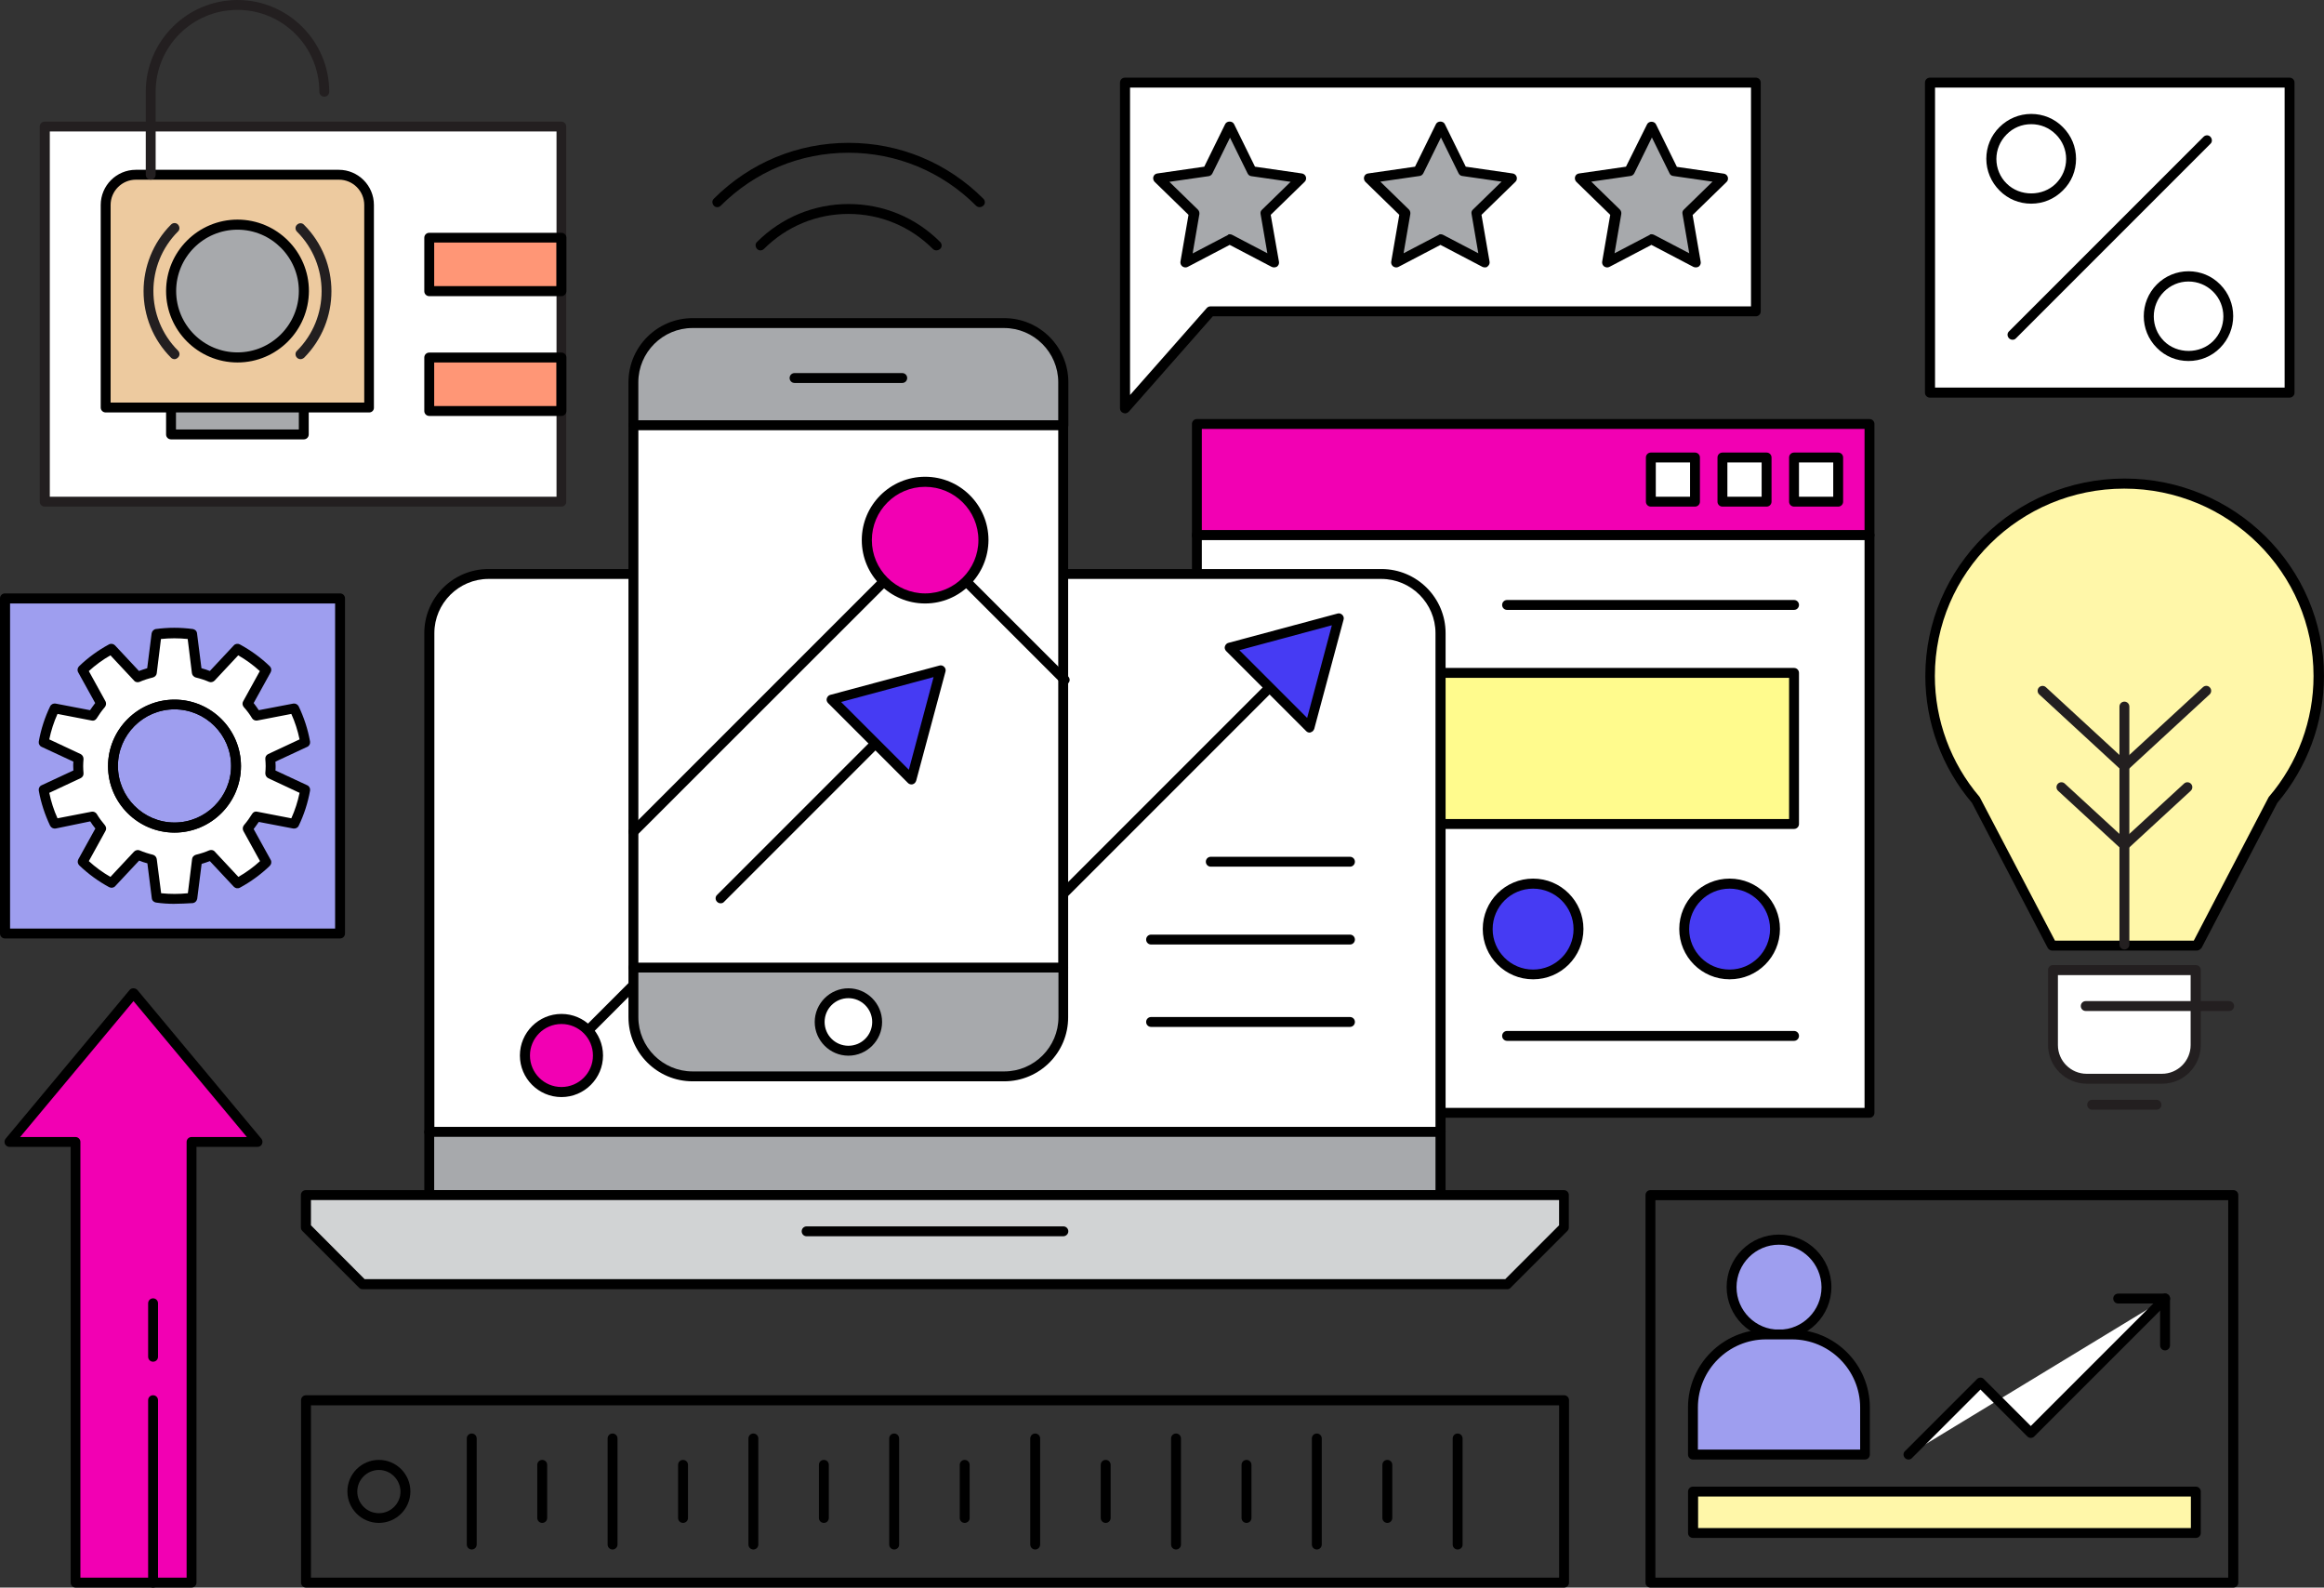 <?xml version="1.0" encoding="UTF-8"?>
<svg id="Layer_2" data-name="Layer 2" xmlns="http://www.w3.org/2000/svg" viewBox="0 0 775.48 529.66">
  <rect x="0" y="0" width="775.48" height="529.66" fill="#333333" stroke="none"/>
  <defs>
    <style>
      .cls-1 {
        fill: #ff9676;
      }

      .cls-1, .cls-2, .cls-3, .cls-4, .cls-5, .cls-6, .cls-7, .cls-8, .cls-9, .cls-10, .cls-11, .cls-12 {
        stroke-width: 0px;
      }

      .cls-3 {
        fill: #fffb8d;
      }

      .cls-4 {
        fill: #9e9eef;
      }

      .cls-5 {
        fill: #edca9f;
      }

      .cls-6 {
        fill: #fff;
      }

      .cls-7 {
        fill: #fff7a9;
      }

      .cls-8 {
        fill: #a7a9ac;
      }

      .cls-9 {
        fill: #231f20;
      }

      .cls-10 {
        fill: #d1d3d4;
      }

      .cls-11 {
        fill: #f200b3;
      }

      .cls-12 {
        fill: #463bf3;
      }
    </style>
  </defs>
  <g id="Layer_9" data-name="Layer 9">
    <g>
      <g>
        <g>
          <polygon class="cls-11" points="555.02 141.46 399.38 141.46 399.38 178.55 555.02 178.55 623.82 178.55 623.82 141.46 555.02 141.46"/>
          <path class="cls-2" d="m623.82,180.2h-224.44c-.92,0-1.65-.73-1.65-1.65v-37.09c0-.92.73-1.65,1.65-1.65h224.44c.92,0,1.65.73,1.65,1.65v37.09c0,.92-.73,1.65-1.65,1.65Zm-222.79-3.3h221.14v-33.79h-221.14v33.79Z"/>
        </g>
        <g>
          <polygon class="cls-6" points="555.02 178.55 399.38 178.55 399.38 371.27 623.82 371.27 623.82 178.55 555.02 178.55"/>
          <path class="cls-2" d="m623.82,372.92h-224.44c-.92,0-1.65-.73-1.65-1.65v-192.72c0-.92.73-1.65,1.65-1.65h224.44c.92,0,1.65.73,1.65,1.65v192.72c0,.92-.73,1.65-1.65,1.65Zm-222.79-3.3h221.14v-189.42h-221.14v189.42Z"/>
        </g>
      </g>
      <g>
        <rect class="cls-6" x="598.64" y="152.64" width="14.73" height="14.73"/>
        <path class="cls-2" d="m613.37,169.02h-14.73c-.92,0-1.65-.73-1.65-1.65v-14.73c0-.92.73-1.65,1.65-1.65h14.73c.92,0,1.65.73,1.65,1.65v14.73c0,.92-.73,1.65-1.65,1.65Zm-13.08-3.3h11.43v-11.43h-11.43v11.43Z"/>
      </g>
      <g>
        <rect class="cls-6" x="574.75" y="152.64" width="14.73" height="14.73"/>
        <path class="cls-2" d="m589.48,169.02h-14.73c-.92,0-1.65-.73-1.65-1.65v-14.73c0-.92.73-1.65,1.65-1.65h14.73c.92,0,1.65.73,1.65,1.65v14.73c0,.92-.73,1.65-1.65,1.65Zm-13.08-3.3h11.43v-11.43h-11.43v11.43h0Z"/>
      </g>
      <g>
        <rect class="cls-6" x="550.86" y="152.64" width="14.73" height="14.73"/>
        <path class="cls-2" d="m565.59,169.02h-14.73c-.92,0-1.65-.73-1.65-1.65v-14.73c0-.92.73-1.65,1.65-1.65h14.73c.92,0,1.65.73,1.65,1.65v14.73c0,.92-.73,1.65-1.65,1.65Zm-13.08-3.3h11.43v-11.43h-11.43v11.43Z"/>
      </g>
      <g>
        <rect class="cls-3" x="467.57" y="224.5" width="131.07" height="50.41"/>
        <path class="cls-2" d="m598.64,276.56h-131.07c-.92,0-1.65-.73-1.65-1.65v-50.41c0-.92.73-1.65,1.65-1.65h131.07c.92,0,1.65.73,1.65,1.65v50.41c0,.92-.73,1.65-1.65,1.65Zm-129.42-3.3h127.77v-47.11h-127.77v47.11Z"/>
      </g>
      <g>
        <path class="cls-6" d="m461.22,309.92c0,8.37-6.78,15.15-15.15,15.15s-15.15-6.78-15.15-15.15,6.78-15.15,15.15-15.15,15.15,6.84,15.15,15.15Z"/>
        <path class="cls-2" d="m446.07,326.73c-9.29,0-16.8-7.52-16.8-16.8s7.52-16.8,16.8-16.8,16.8,7.52,16.8,16.8-7.52,16.8-16.8,16.8Zm0-30.25c-7.45,0-13.5,6.05-13.5,13.5s6.05,13.5,13.5,13.5,13.5-6.05,13.5-13.5c0-7.45-6.05-13.5-13.5-13.5Z"/>
      </g>
      <g>
        <path class="cls-12" d="m526.72,309.92c0,8.37-6.78,15.15-15.15,15.15s-15.15-6.78-15.15-15.15,6.78-15.15,15.15-15.15c8.37.06,15.15,6.84,15.15,15.15Z"/>
        <path class="cls-2" d="m511.57,326.73c-9.29,0-16.8-7.52-16.8-16.8s7.52-16.8,16.8-16.8,16.8,7.52,16.8,16.8-7.52,16.8-16.8,16.8Zm0-30.25c-7.45,0-13.5,6.05-13.5,13.5s6.05,13.5,13.5,13.5,13.5-6.05,13.5-13.5c0-7.45-6.05-13.5-13.5-13.5Z"/>
      </g>
      <g>
        <path class="cls-12" d="m592.29,309.92c0,8.37-6.78,15.15-15.15,15.15s-15.15-6.78-15.15-15.15,6.78-15.15,15.15-15.15c8.37.06,15.15,6.84,15.15,15.15Z"/>
        <path class="cls-2" d="m577.14,326.73c-9.29,0-16.8-7.52-16.8-16.8s7.52-16.8,16.8-16.8,16.8,7.52,16.8,16.8-7.52,16.8-16.8,16.8Zm0-30.25c-7.45,0-13.5,6.05-13.5,13.5s6.05,13.5,13.5,13.5,13.5-6.05,13.5-13.5-6.05-13.5-13.5-13.5Z"/>
      </g>
      <path class="cls-2" d="m598.64,203.48h-95.75c-.92,0-1.65-.73-1.65-1.65s.73-1.65,1.65-1.65h95.75c.92,0,1.65.73,1.65,1.65s-.73,1.65-1.65,1.65Z"/>
      <path class="cls-2" d="m598.64,347.26h-95.75c-.92,0-1.65-.73-1.65-1.65s.73-1.65,1.65-1.65h95.75c.92,0,1.65.73,1.65,1.65s-.73,1.65-1.65,1.65Z"/>
      <g>
        <path class="cls-6" d="m460.97,191.44H163.03c-10.94,0-19.74,8.86-19.74,19.74v166.39h337.48v-166.33c-.06-10.94-8.92-19.8-19.8-19.8Z"/>
        <path class="cls-2" d="m480.71,379.28H143.23c-.92,0-1.65-.73-1.65-1.65v-166.39c0-11.79,9.59-21.39,21.39-21.39h298.01c11.79,0,21.39,9.59,21.39,21.39v166.45c0,.86-.73,1.59-1.65,1.59Zm-335.83-3.3h334.12v-164.74c0-9.96-8.13-18.09-18.09-18.09H163.03c-9.96,0-18.09,8.13-18.09,18.09v164.74h-.06Z"/>
      </g>
      <g>
        <rect class="cls-8" x="143.23" y="377.63" width="337.48" height="21.08"/>
        <path class="cls-2" d="m480.71,400.42H143.23c-.92,0-1.65-.73-1.65-1.65v-21.08c0-.92.73-1.65,1.65-1.65h337.48c.92,0,1.65.73,1.65,1.65v21.08c0,.86-.73,1.65-1.65,1.65Zm-335.83-3.36h334.12v-17.78H144.88v17.78Z"/>
      </g>
      <g>
        <polygon class="cls-10" points="521.9 398.71 102.05 398.71 102.05 409.52 120.99 428.47 502.95 428.47 521.9 409.52 521.9 398.71"/>
        <path class="cls-2" d="m502.95,430.12H120.99c-.43,0-.86-.18-1.16-.49l-18.94-18.94c-.31-.31-.49-.73-.49-1.16v-10.82c0-.92.73-1.65,1.65-1.65h419.79c.92,0,1.65.73,1.65,1.65v10.82c0,.43-.18.86-.49,1.16l-18.94,18.94c-.24.31-.67.49-1.1.49Zm-381.29-3.36h380.62l17.96-17.96v-8.43H103.76v8.43l17.9,17.96Z"/>
      </g>
      <path class="cls-2" d="m180.93,360.76c-.43,0-.86-.18-1.16-.49-.67-.67-.67-1.71,0-2.32l69.54-69.6c.67-.67,1.71-.67,2.32,0l55.36,55.36,120.38-120.38c.67-.67,1.71-.67,2.32,0s.67,1.71,0,2.32l-121.6,121.6c-.67.67-1.71.67-2.32,0l-55.36-55.36-68.32,68.38c-.31.31-.73.49-1.16.49Z"/>
      <g>
        <polygon class="cls-12" points="410.32 216.07 446.8 206.29 437.02 242.71 410.32 216.07"/>
        <path class="cls-2" d="m437.02,244.42c-.43,0-.86-.18-1.16-.49l-26.7-26.7c-.43-.43-.61-1.04-.43-1.59s.61-1.04,1.16-1.16l36.42-9.78c.55-.18,1.16,0,1.59.43.43.43.61,1.04.43,1.59l-9.78,36.42c-.18.55-.61,1.04-1.16,1.16-.06.06-.24.12-.37.12Zm-23.46-27.5l22.61,22.61,8.25-30.92-30.86,8.31Z"/>
      </g>
      <g>
        <circle class="cls-11" cx="187.35" cy="352.15" r="12.16"/>
        <path class="cls-2" d="m187.35,366.02c-7.64,0-13.87-6.23-13.87-13.87s6.23-13.87,13.87-13.87,13.87,6.23,13.87,13.87c0,7.64-6.23,13.87-13.87,13.87Zm0-24.38c-5.8,0-10.51,4.71-10.51,10.51s4.71,10.51,10.51,10.51,10.51-4.71,10.51-10.51-4.71-10.51-10.51-10.51Z"/>
      </g>
      <g>
        <g>
          <g>
            <path class="cls-8" d="m211.36,339.38c0,10.88,8.86,19.74,19.74,19.74h104c10.88,0,19.74-8.86,19.74-19.74v-16.56h-143.47v16.56Z"/>
            <path class="cls-2" d="m335.1,360.76h-104c-11.79,0-21.39-9.59-21.39-21.39v-16.56c0-.92.73-1.65,1.65-1.65h143.41c.92,0,1.65.73,1.65,1.65v16.56c.06,11.79-9.53,21.39-21.33,21.39Zm-122.09-36.3v14.91c0,9.96,8.13,18.09,18.09,18.09h104c9.96,0,18.09-8.13,18.09-18.09v-14.91h-140.17Z"/>
          </g>
          <g>
            <path class="cls-8" d="m354.77,127.53c0-10.88-8.86-19.74-19.74-19.74h-103.94c-10.88,0-19.74,8.86-19.74,19.74v14.36h143.41v-14.36Z"/>
            <path class="cls-2" d="m354.77,143.54h-143.41c-.92,0-1.65-.73-1.65-1.65v-14.36c0-11.79,9.59-21.39,21.39-21.39h104c11.79,0,21.39,9.59,21.39,21.39v14.36c0,.92-.79,1.65-1.71,1.65Zm-141.76-3.3h140.11v-12.71c0-9.96-8.13-18.09-18.09-18.09h-103.94c-9.96,0-18.09,8.13-18.09,18.09v12.71h0Z"/>
          </g>
          <g>
            <rect class="cls-6" x="211.36" y="141.89" width="143.41" height="180.93"/>
            <path class="cls-2" d="m354.77,324.47h-143.41c-.92,0-1.65-.73-1.65-1.65v-180.93c0-.92.73-1.65,1.65-1.65h143.41c.92,0,1.65.73,1.65,1.65v180.93c.06.92-.73,1.65-1.65,1.65Zm-141.76-3.3h140.11v-177.63h-140.11v177.63Z"/>
          </g>
        </g>
        <g>
          <path class="cls-6" d="m292.69,340.96c0,5.32-4.28,9.59-9.59,9.59s-9.59-4.28-9.59-9.59,4.28-9.59,9.59-9.59c5.26,0,9.59,4.28,9.59,9.59Z"/>
          <path class="cls-2" d="m283.1,352.21c-6.17,0-11.24-5.07-11.24-11.24s5.07-11.24,11.24-11.24,11.24,5.07,11.24,11.24c0,6.17-5.07,11.24-11.24,11.24Zm0-19.19c-4.4,0-7.94,3.54-7.94,7.94s3.54,7.94,7.94,7.94,7.94-3.54,7.94-7.94-3.61-7.94-7.94-7.94Z"/>
        </g>
        <path class="cls-2" d="m301.06,127.77h-35.93c-.92,0-1.65-.73-1.65-1.65s.73-1.65,1.65-1.65h35.93c.92,0,1.65.73,1.65,1.65s-.73,1.65-1.65,1.65Z"/>
      </g>
      <path class="cls-2" d="m211.36,279.19c-.43,0-.86-.18-1.16-.49-.67-.67-.67-1.71,0-2.32l97.28-97.28c.67-.67,1.71-.67,2.32,0l46.62,46.56c.67.67.67,1.71,0,2.32s-1.71.67-2.32,0l-45.4-45.4-96.18,96.12c-.31.31-.73.49-1.16.49Z"/>
      <g>
        <path class="cls-11" d="m328.13,180.2c0,10.75-8.74,19.49-19.49,19.49s-19.49-8.74-19.49-19.49,8.74-19.49,19.49-19.49c10.75.06,19.49,8.74,19.49,19.49Z"/>
        <path class="cls-2" d="m308.7,201.34c-11.67,0-21.14-9.47-21.14-21.14s9.47-21.14,21.14-21.14,21.14,9.47,21.14,21.14c-.06,11.67-9.53,21.14-21.14,21.14Zm0-38.92c-9.84,0-17.78,8-17.78,17.78s8,17.78,17.78,17.78,17.78-8,17.78-17.78c0-9.84-8-17.78-17.78-17.78Z"/>
      </g>
      <path class="cls-2" d="m240.45,301.37c-.43,0-.86-.18-1.16-.49-.67-.67-.67-1.71,0-2.32l55.24-55.24c.67-.67,1.71-.67,2.32,0s.67,1.71,0,2.32l-55.24,55.24c-.31.37-.73.49-1.16.49Z"/>
      <g>
        <polygon class="cls-12" points="277.48 233.36 313.9 223.64 304.12 260.06 277.48 233.36"/>
        <path class="cls-2" d="m304.12,261.71c-.43,0-.86-.18-1.16-.49l-26.64-26.64c-.43-.43-.61-1.04-.43-1.59s.61-1.04,1.16-1.16l36.42-9.78c.55-.18,1.16,0,1.59.43.43.43.61,1.04.43,1.59l-9.78,36.42c-.18.55-.61,1.04-1.16,1.16-.12.06-.24.06-.43.06Zm-23.46-27.5l22.61,22.61,8.25-30.92-30.86,8.31Z"/>
      </g>
      <path class="cls-2" d="m450.46,289.15h-46.44c-.92,0-1.65-.73-1.65-1.65s.73-1.65,1.65-1.65h46.44c.92,0,1.65.73,1.65,1.65s-.73,1.65-1.65,1.65Z"/>
      <path class="cls-2" d="m450.46,315.12h-66.36c-.92,0-1.65-.73-1.65-1.65s.73-1.65,1.65-1.65h66.36c.92,0,1.65.73,1.65,1.65s-.73,1.65-1.65,1.65Z"/>
      <path class="cls-2" d="m450.46,342.61h-66.36c-.92,0-1.65-.73-1.65-1.65s.73-1.65,1.65-1.65h66.36c.92,0,1.65.73,1.65,1.65s-.73,1.65-1.65,1.65Z"/>
      <path class="cls-2" d="m745.23,529.66h-194.5c-.92,0-1.65-.73-1.65-1.65v-129.3c0-.92.73-1.65,1.65-1.65h194.5c.92,0,1.65.73,1.65,1.65v129.3c0,.92-.73,1.65-1.65,1.65Zm-192.85-3.3h191.14v-125.94h-191.14v125.94Z"/>
      <path class="cls-2" d="m521.9,529.66H102.11c-.92,0-1.65-.73-1.65-1.65v-60.86c0-.92.73-1.65,1.65-1.65h419.79c.92,0,1.65.73,1.65,1.65v60.86c0,.92-.73,1.65-1.65,1.65Zm-418.14-3.3h416.49v-57.5H103.76v57.5Z"/>
      <path class="cls-2" d="m126.43,508.09c-5.8,0-10.51-4.71-10.51-10.51s4.71-10.51,10.51-10.51,10.51,4.71,10.51,10.51-4.71,10.51-10.51,10.51Zm0-17.66c-3.97,0-7.21,3.24-7.21,7.21s3.24,7.21,7.21,7.21,7.21-3.24,7.21-7.21c-.06-3.97-3.24-7.21-7.21-7.21Z"/>
      <path class="cls-2" d="m157.41,516.95c-.92,0-1.65-.73-1.65-1.65v-35.38c0-.92.73-1.65,1.65-1.65s1.65.73,1.65,1.65v35.38c0,.92-.73,1.65-1.65,1.65Z"/>
      <path class="cls-2" d="m180.93,508.09c-.92,0-1.65-.73-1.65-1.65v-17.72c0-.92.73-1.65,1.65-1.65s1.65.73,1.65,1.65v17.72c0,.92-.73,1.65-1.65,1.65Z"/>
      <path class="cls-2" d="m204.4,516.95c-.92,0-1.65-.73-1.65-1.65v-35.38c0-.92.73-1.65,1.65-1.65s1.65.73,1.65,1.65v35.38c0,.92-.73,1.65-1.65,1.65Z"/>
      <path class="cls-2" d="m227.92,508.09c-.92,0-1.65-.73-1.65-1.65v-17.72c0-.92.73-1.65,1.65-1.65s1.65.73,1.65,1.65v17.72c0,.92-.73,1.65-1.65,1.65Z"/>
      <path class="cls-2" d="m251.39,516.95c-.92,0-1.65-.73-1.65-1.65v-35.38c0-.92.73-1.65,1.65-1.65s1.65.73,1.65,1.65v35.38c0,.92-.73,1.65-1.65,1.65Z"/>
      <path class="cls-2" d="m274.91,508.09c-.92,0-1.65-.73-1.65-1.65v-17.72c0-.92.73-1.65,1.65-1.65s1.65.73,1.65,1.65v17.72c0,.92-.73,1.65-1.65,1.65Z"/>
      <path class="cls-2" d="m298.37,516.95c-.92,0-1.65-.73-1.65-1.65v-35.38c0-.92.73-1.65,1.65-1.65s1.65.73,1.65,1.65v35.38c.06.92-.73,1.65-1.65,1.65Z"/>
      <path class="cls-2" d="m321.9,508.09c-.92,0-1.65-.73-1.65-1.65v-17.72c0-.92.73-1.65,1.65-1.65s1.65.73,1.65,1.65v17.72c.06.92-.73,1.65-1.65,1.65Z"/>
      <path class="cls-2" d="m345.43,516.95c-.92,0-1.65-.73-1.65-1.65v-35.38c0-.92.73-1.65,1.65-1.65s1.65.73,1.65,1.65v35.38c0,.92-.73,1.65-1.65,1.65Z"/>
      <path class="cls-2" d="m368.95,508.09c-.92,0-1.65-.73-1.65-1.65v-17.72c0-.92.73-1.65,1.65-1.65s1.65.73,1.65,1.65v17.72c0,.92-.73,1.65-1.65,1.65Z"/>
      <path class="cls-2" d="m392.42,516.95c-.92,0-1.65-.73-1.65-1.65v-35.38c0-.92.73-1.65,1.65-1.65s1.65.73,1.65,1.65v35.38c0,.92-.73,1.65-1.65,1.65Z"/>
      <path class="cls-2" d="m415.94,508.09c-.92,0-1.65-.73-1.65-1.65v-17.72c0-.92.73-1.65,1.65-1.65s1.65.73,1.65,1.65v17.72c0,.92-.73,1.65-1.65,1.65Z"/>
      <path class="cls-2" d="m439.4,516.95c-.92,0-1.65-.73-1.65-1.65v-35.38c0-.92.73-1.65,1.65-1.65s1.65.73,1.65,1.65v35.38c0,.92-.73,1.65-1.65,1.65Z"/>
      <path class="cls-2" d="m462.93,508.09c-.92,0-1.65-.73-1.65-1.65v-17.72c0-.92.73-1.65,1.65-1.65s1.65.73,1.65,1.65v17.72c0,.92-.73,1.65-1.65,1.65Z"/>
      <path class="cls-2" d="m486.39,516.95c-.92,0-1.65-.73-1.65-1.65v-35.38c0-.92.73-1.65,1.65-1.65s1.65.73,1.65,1.65v35.38c.06.92-.73,1.65-1.65,1.65Z"/>
      <g>
        <g>
          <path class="cls-7" d="m708.88,161.32c-35.81,0-64.83,28.72-64.83,64.16,0,15.77,5.74,30.25,15.34,41.43l25.36,48.52h48.39l25.36-48.52c9.53-11.18,15.34-25.6,15.34-41.43-.12-35.38-29.15-64.16-64.95-64.16Z"/>
          <path class="cls-2" d="m733.07,317.13h-48.33c-.61,0-1.16-.37-1.47-.92l-25.24-48.33c-10.08-11.85-15.58-26.89-15.58-42.35,0-36.3,29.82-65.87,66.48-65.87s66.54,29.51,66.54,65.87c0,15.46-5.56,30.49-15.58,42.35l-25.24,48.33c-.43.55-.98.92-1.59.92Zm-47.36-3.3h46.32l24.87-47.66c.06-.12.12-.24.18-.31,9.65-11.24,14.91-25.6,14.91-40.33,0-34.46-28.35-62.51-63.18-62.51s-63.18,28.05-63.18,62.51c0,14.73,5.32,29.09,14.91,40.33.06.12.12.18.18.31l24.99,47.66Z"/>
        </g>
        <g>
          <path class="cls-6" d="m685.05,323.67v24.99c0,6.23,5.07,11.24,11.24,11.24h25.11c6.23,0,11.24-5.07,11.24-11.24v-24.99h-47.6Z"/>
          <path class="cls-9" d="m721.46,361.56h-25.11c-7.15,0-12.95-5.8-12.95-12.95v-24.99c0-.92.73-1.65,1.65-1.65h47.66c.92,0,1.65.73,1.65,1.65v24.99c0,7.21-5.8,12.95-12.89,12.95Zm-34.77-36.24v23.34c0,5.32,4.34,9.59,9.59,9.59h25.11c5.32,0,9.59-4.34,9.59-9.59v-23.34h-44.3Z"/>
        </g>
        <path class="cls-9" d="m719.57,370.23h-21.45c-.92,0-1.65-.73-1.65-1.65s.73-1.65,1.65-1.65h21.45c.92,0,1.65.73,1.65,1.65.06.92-.73,1.65-1.65,1.65Z"/>
        <path class="cls-9" d="m708.88,316.77c-.92,0-1.65-.73-1.65-1.65v-79.38c0-.92.73-1.65,1.65-1.65s1.65.73,1.65,1.65v79.38c0,.92-.73,1.65-1.65,1.65Z"/>
        <path class="cls-9" d="m708.88,257.31c-.43,0-.79-.12-1.1-.43l-27.31-25.18c-.67-.61-.73-1.65-.12-2.32.61-.67,1.65-.73,2.32-.12l26.21,24.14,26.21-24.14c.67-.61,1.71-.61,2.32.12.61.67.55,1.71-.12,2.32l-27.31,25.18c-.31.31-.67.43-1.1.43Z"/>
        <path class="cls-9" d="m708.88,283.65c-.43,0-.79-.12-1.1-.43l-21.02-19.37c-.67-.61-.73-1.65-.12-2.32.61-.67,1.65-.73,2.32-.12l19.92,18.33,19.92-18.33c.67-.61,1.71-.55,2.32.12s.55,1.71-.12,2.32l-21.02,19.37c-.31.31-.67.43-1.1.43Z"/>
        <path class="cls-9" d="m743.83,337.3h-47.85c-.92,0-1.65-.73-1.65-1.65s.73-1.65,1.65-1.65h47.85c.92,0,1.65.73,1.65,1.65s-.73,1.65-1.65,1.65Z"/>
      </g>
      <g>
        <g>
          <path class="cls-4" d="m609.46,429.38c0-8.74-7.09-15.83-15.83-15.83s-15.83,7.09-15.83,15.83,7.09,15.83,15.83,15.83,15.83-7.09,15.83-15.83Z"/>
          <path class="cls-2" d="m593.63,446.86c-9.65,0-17.48-7.82-17.48-17.48s7.82-17.48,17.48-17.48,17.48,7.82,17.48,17.48-7.88,17.48-17.48,17.48Zm0-31.59c-7.82,0-14.18,6.35-14.18,14.18s6.35,14.18,14.18,14.18,14.18-6.35,14.18-14.18c-.06-7.82-6.35-14.18-14.18-14.18Z"/>
        </g>
        <g>
          <path class="cls-4" d="m622.29,485.29v-15.7c0-13.44-10.94-24.38-24.38-24.38h-8.62c-13.44,0-24.38,10.88-24.38,24.38v15.7h57.38Z"/>
          <path class="cls-2" d="m622.29,486.94h-57.38c-.92,0-1.65-.73-1.65-1.65v-15.7c0-14.36,11.67-26.03,26.03-26.03h8.62c14.36,0,26.03,11.67,26.03,26.03v15.7c0,.92-.73,1.65-1.65,1.65Zm-55.67-3.3h54.08v-14.05c0-12.53-10.2-22.73-22.73-22.73h-8.68c-12.53,0-22.73,10.2-22.73,22.73v14.05h.06Z"/>
        </g>
      </g>
      <g>
        <rect class="cls-7" x="564.91" y="497.64" width="167.79" height="13.81"/>
        <path class="cls-2" d="m732.71,513.1h-167.79c-.92,0-1.65-.73-1.65-1.65v-13.81c0-.92.73-1.65,1.65-1.65h167.79c.92,0,1.65.73,1.65,1.65v13.81c0,.92-.73,1.65-1.65,1.65Zm-166.08-3.3h164.43v-10.51h-164.43v10.51Z"/>
      </g>
      <g>
        <polyline class="cls-6" points="636.83 485.29 660.79 461.34 677.59 478.15 722.44 433.29"/>
        <path class="cls-2" d="m636.83,486.94c-.43,0-.86-.18-1.16-.49-.67-.67-.67-1.71,0-2.32l24.01-24.01c.67-.67,1.71-.67,2.32,0l15.64,15.64,43.69-43.69c.67-.67,1.71-.67,2.32,0s.67,1.71,0,2.32l-44.85,44.85c-.31.31-.73.49-1.16.49h0c-.43,0-.86-.18-1.16-.49l-15.64-15.64-22.79,22.79c-.37.43-.79.55-1.22.55Z"/>
      </g>
      <path class="cls-2" d="m722.44,450.53c-.92,0-1.65-.73-1.65-1.65v-13.99h-13.99c-.92,0-1.65-.73-1.65-1.65s.73-1.65,1.65-1.65h15.64c.92,0,1.65.73,1.65,1.65v15.64c0,.92-.73,1.65-1.65,1.65Z"/>
      <g>
        <polygon class="cls-6" points="375.43 27.56 375.43 103.88 375.43 136.2 403.96 103.88 586 103.88 586 27.56 375.43 27.56"/>
        <path class="cls-2" d="m375.43,137.91c-.18,0-.37-.06-.61-.12-.67-.24-1.1-.86-1.1-1.53V27.56c0-.92.73-1.65,1.65-1.65h210.51c.92,0,1.65.73,1.65,1.65v76.32c0,.92-.73,1.65-1.65,1.65h-181.18l-27.99,31.77c-.37.37-.79.61-1.28.61Zm1.65-108.71v102.59l25.6-29.02c.31-.37.79-.55,1.22-.55h180.38V29.21h-207.21Z"/>
      </g>
      <g>
        <rect class="cls-6" x="644.04" y="27.56" width="120.01" height="103.39"/>
        <path class="cls-2" d="m763.99,132.66h-120.01c-.92,0-1.65-.73-1.65-1.65V27.56c0-.92.73-1.65,1.65-1.65h120.01c.92,0,1.65.73,1.65,1.65v103.39c.06.92-.73,1.71-1.65,1.71Zm-118.3-3.36h116.65V29.21h-116.65v100.09Z"/>
      </g>
      <g>
        <polygon class="cls-11" points="85.97 380.99 44.55 331.37 3.18 380.99 25.24 380.99 25.24 528.01 63.92 528.01 63.92 380.99 85.97 380.99"/>
        <path class="cls-2" d="m63.92,529.66H25.24c-.92,0-1.65-.73-1.65-1.65v-145.37H3.18c-.67,0-1.22-.37-1.53-.98-.24-.61-.18-1.28.24-1.77l41.37-49.62c.61-.73,1.89-.73,2.57,0l41.37,49.62c.43.49.49,1.16.24,1.77-.24.61-.86.98-1.53.98h-20.35v145.37c0,.92-.73,1.65-1.65,1.65Zm-37.03-3.3h35.38v-145.37c0-.92.73-1.65,1.65-1.65h18.45l-37.82-45.34-37.82,45.34h18.45c.92,0,1.65.73,1.65,1.65v145.37h.06Z"/>
      </g>
      <g>
        <rect class="cls-6" x="14.91" y="42.22" width="172.38" height="125.14"/>
        <path class="cls-9" d="m187.35,169.02H14.91c-.92,0-1.65-.73-1.65-1.65V42.22c0-.92.73-1.65,1.65-1.65h172.38c.92,0,1.65.73,1.65,1.65v125.14c.06.92-.67,1.65-1.59,1.65Zm-170.73-3.3h169.08V43.87H16.62v121.84Z"/>
      </g>
      <g>
        <g>
          <path class="cls-6" d="m123.19,135.96v-67.58c0-5.56-4.52-10.08-10.08-10.08H45.34c-5.56,0-10.08,4.52-10.08,10.08v67.58h87.93Z"/>
          <g>
            <path class="cls-5" d="m123.19,135.96v-67.58c0-5.56-4.52-10.08-10.08-10.08H45.34c-5.56,0-10.08,4.52-10.08,10.08v67.58h87.93Z"/>
            <path class="cls-2" d="m123.19,137.61H35.26c-.92,0-1.65-.73-1.65-1.65v-67.58c0-6.48,5.26-11.73,11.73-11.73h67.7c6.48,0,11.73,5.26,11.73,11.73v67.58c.06.92-.67,1.65-1.59,1.65Zm-86.28-3.3h84.63v-65.93c0-4.64-3.79-8.43-8.43-8.43H45.34c-4.64,0-8.43,3.79-8.43,8.43v65.93Z"/>
          </g>
        </g>
        <g>
          <rect class="cls-8" x="57.07" y="135.96" width="44.3" height="8.98"/>
          <path class="cls-2" d="m101.37,146.59h-44.3c-.92,0-1.65-.73-1.65-1.65v-8.98c0-.92.73-1.65,1.65-1.65h44.3c.92,0,1.65.73,1.65,1.65v8.98c0,.92-.73,1.65-1.65,1.65Zm-42.65-3.3h41v-5.68h-41v5.68h0Z"/>
        </g>
        <path class="cls-9" d="m50.29,59.94c-.92,0-1.65-.73-1.65-1.65v-27.68C48.64,13.75,62.39,0,79.25,0s30.61,13.75,30.61,30.61c0,.92-.73,1.65-1.65,1.65s-1.65-.73-1.65-1.65c0-15.03-12.22-27.31-27.31-27.31s-27.31,12.22-27.31,27.31v27.68c0,.92-.73,1.65-1.65,1.65Z"/>
        <g>
          <path class="cls-8" d="m101.37,97.1c0,12.22-9.9,22.18-22.18,22.18h0c-12.22,0-22.18-9.9-22.18-22.18h0c0-12.22,9.9-22.18,22.18-22.18h0c12.28.06,22.18,9.96,22.18,22.18h0Z"/>
          <path class="cls-2" d="m79.25,120.93c-13.14,0-23.83-10.69-23.83-23.83s10.69-23.83,23.83-23.83,23.83,10.69,23.83,23.83c-.06,13.14-10.69,23.83-23.83,23.83Zm0-44.3c-11.3,0-20.47,9.17-20.47,20.47s9.17,20.47,20.47,20.47,20.47-9.23,20.47-20.47-9.17-20.47-20.47-20.47Z"/>
        </g>
        <path class="cls-9" d="m58.23,119.83c-.43,0-.86-.18-1.16-.49-12.22-12.22-12.22-32.14,0-44.42.67-.67,1.71-.67,2.32,0s.67,1.71,0,2.32c-10.94,10.94-10.94,28.78,0,39.72.67.67.67,1.71,0,2.32-.37.37-.79.55-1.16.55Z"/>
        <path class="cls-9" d="m100.27,119.83c-.43,0-.86-.18-1.16-.49-.67-.67-.67-1.71,0-2.32,10.94-10.94,10.94-28.78,0-39.72-.67-.67-.67-1.71,0-2.32.67-.67,1.71-.67,2.32,0,12.22,12.22,12.22,32.14,0,44.42-.31.24-.73.43-1.16.43Z"/>
      </g>
      <g>
        <rect class="cls-1" x="143.23" y="79.25" width="44.12" height="17.84"/>
        <path class="cls-2" d="m187.35,98.81h-44.12c-.92,0-1.65-.73-1.65-1.65v-17.84c0-.92.73-1.65,1.65-1.65h44.12c.92,0,1.65.73,1.65,1.65v17.78c0,.92-.73,1.71-1.65,1.71Zm-42.47-3.36h40.76v-14.54h-40.76v14.54Z"/>
      </g>
      <g>
        <rect class="cls-1" x="143.23" y="119.28" width="44.12" height="17.84"/>
        <path class="cls-2" d="m187.35,138.77h-44.12c-.92,0-1.65-.73-1.65-1.65v-17.84c0-.92.73-1.65,1.65-1.65h44.12c.92,0,1.65.73,1.65,1.65v17.84c0,.92-.73,1.65-1.65,1.65Zm-42.47-3.3h40.76v-14.54h-40.76v14.54Z"/>
      </g>
      <path class="cls-2" d="m312.43,83.53c-.43,0-.86-.18-1.16-.49-7.52-7.52-17.54-11.67-28.17-11.67s-20.65,4.16-28.17,11.67c-.67.67-1.71.67-2.32,0s-.67-1.71,0-2.32c8.13-8.13,19-12.65,30.55-12.65s22.36,4.46,30.55,12.65c.67.67.67,1.71,0,2.32-.43.37-.86.49-1.28.49Z"/>
      <path class="cls-2" d="m326.85,69.11c-.43,0-.86-.18-1.16-.49-11.37-11.37-26.52-17.66-42.59-17.66s-31.22,6.29-42.59,17.66c-.67.67-1.71.67-2.32,0s-.67-1.71,0-2.32c12.04-12.04,27.99-18.64,44.97-18.64s32.94,6.6,44.97,18.64c.67.67.67,1.71,0,2.32-.43.37-.86.49-1.28.49Z"/>
      <g>
        <rect class="cls-4" x="1.65" y="199.69" width="111.82" height="111.82"/>
        <path class="cls-2" d="m113.47,313.1H1.65c-.92,0-1.65-.73-1.65-1.65v-111.82c0-.92.73-1.65,1.65-1.65h111.82c.92,0,1.65.73,1.65,1.65v111.82c0,.92-.73,1.65-1.65,1.65Zm-110.11-3.3h108.46v-108.46H3.36v108.46Z"/>
      </g>
      <g>
        <g>
          <path class="cls-6" d="m98.2,274.79c1.71-3.54,2.93-7.33,3.67-11.3l-11.61-5.44c.06-.79.12-1.65.12-2.51s-.06-1.65-.12-2.51l11.61-5.44c-.73-3.97-1.96-7.76-3.67-11.3l-12.59,2.44c-.86-1.41-1.83-2.75-2.93-4.03l6.23-11.24c-2.87-2.75-6.11-5.13-9.59-7.03l-8.74,9.41c-1.53-.61-3.12-1.16-4.71-1.53l-1.59-12.77c-1.96-.24-3.91-.43-5.93-.43s-3.97.12-5.93.43l-1.59,12.77c-1.65.37-3.18.92-4.71,1.53l-8.74-9.41c-3.54,1.89-6.72,4.28-9.59,7.03l6.23,11.24c-1.1,1.28-2.08,2.63-2.93,4.03l-12.59-2.44c-1.71,3.54-2.93,7.33-3.67,11.3l11.61,5.44c-.06.79-.12,1.65-.12,2.51s.06,1.65.12,2.51l-11.61,5.44c.73,3.97,1.96,7.76,3.67,11.3l12.59-2.44c.86,1.41,1.83,2.75,2.93,4.03l-6.23,11.24c2.87,2.75,6.11,5.13,9.59,7.03l8.74-9.41c1.53.61,3.12,1.16,4.71,1.53l1.59,12.77c1.96.24,3.91.43,5.93.43s3.97-.12,5.93-.43l1.59-12.77c1.65-.37,3.24-.92,4.71-1.53l8.74,9.41c3.54-1.89,6.72-4.28,9.59-7.03l-6.23-11.24c1.1-1.28,2.08-2.63,2.93-4.03l12.59,2.44Zm-39.96,1.34c-11.37,0-20.53-9.17-20.53-20.53s9.17-20.53,20.53-20.53,20.53,9.17,20.53,20.53-9.23,20.53-20.53,20.53Z"/>
          <path class="cls-2" d="m58.23,301.55c-2.02,0-4.03-.12-6.17-.43-.73-.12-1.34-.67-1.41-1.47l-1.47-11.61c-.92-.24-1.89-.55-2.75-.92l-8,8.55c-.49.55-1.34.67-2.02.31-3.61-1.96-6.97-4.4-9.96-7.27-.55-.55-.67-1.34-.31-2.02l5.68-10.27c-.61-.73-1.16-1.53-1.71-2.38l-11.55,2.38c-.73.12-1.47-.24-1.83-.92-1.77-3.73-3.06-7.64-3.79-11.73-.12-.73.24-1.47.92-1.77l10.63-4.95c0-.49-.06-.98-.06-1.47s0-.98.06-1.47l-10.63-4.95c-.67-.31-1.04-1.04-.92-1.77.73-4.09,2.02-8.07,3.79-11.73.31-.67,1.04-1.04,1.83-.92l11.49,2.2c.55-.79,1.1-1.59,1.71-2.38l-5.68-10.27c-.37-.67-.24-1.47.31-2.02,2.99-2.87,6.35-5.32,9.96-7.27.67-.37,1.47-.24,2.02.31l8,8.55c.92-.37,1.83-.61,2.75-.92l1.47-11.61c.12-.73.67-1.34,1.41-1.47,4.28-.55,8.07-.55,12.34,0,.73.12,1.34.67,1.41,1.47l1.47,11.61c.92.24,1.89.55,2.81.92l8-8.55c.49-.55,1.34-.67,2.02-.31,3.61,1.96,6.97,4.4,9.96,7.27.55.55.67,1.34.31,2.02l-5.68,10.27c.61.79,1.16,1.53,1.71,2.38l11.49-2.2c.73-.12,1.47.24,1.83.92,1.77,3.73,3.06,7.64,3.79,11.73.12.73-.24,1.47-.92,1.77l-10.63,4.95c0,.49.06.98.06,1.47s0,.98-.06,1.47l10.63,4.95c.67.31,1.04,1.04.92,1.77-.73,4.09-2.02,8.07-3.79,11.73-.31.67-1.04,1.04-1.83.92l-11.49-2.2c-.55.79-1.1,1.59-1.71,2.38l5.68,10.27c.37.67.24,1.47-.31,2.02-2.99,2.87-6.35,5.32-9.96,7.27-.67.37-1.47.24-2.02-.31l-8-8.55c-.92.37-1.83.61-2.75.92l-1.47,11.61c-.12.73-.67,1.34-1.41,1.47-2.14.12-4.22.24-6.17.24Zm-4.46-3.54c3.06.31,5.87.31,8.92,0l1.41-11.43c.06-.67.61-1.22,1.28-1.41,1.53-.37,3.06-.86,4.46-1.47.61-.24,1.41-.12,1.83.43l7.88,8.43c2.57-1.47,5.01-3.24,7.21-5.26l-5.56-10.08c-.31-.61-.24-1.34.18-1.89,1.04-1.22,1.96-2.51,2.75-3.79.37-.61,1.04-.92,1.71-.73l11.37,2.2c1.22-2.69,2.14-5.56,2.75-8.49l-10.45-4.89c-.61-.31-.98-.92-.98-1.65.06-.79.12-1.59.12-2.38s-.06-1.59-.12-2.38c-.06-.67.31-1.34.98-1.65l10.45-4.89c-.61-2.93-1.53-5.8-2.75-8.49l-11.37,2.2c-.67.12-1.34-.18-1.71-.73-.79-1.34-1.77-2.63-2.81-3.79-.43-.55-.55-1.28-.18-1.89l5.56-10.08c-2.2-2.02-4.64-3.79-7.21-5.26l-7.88,8.43c-.49.49-1.22.67-1.83.43-1.41-.61-2.93-1.1-4.46-1.47-.67-.18-1.16-.73-1.28-1.41l-1.41-11.43c-3.06-.31-5.87-.31-8.92,0l-1.41,11.43c-.06.67-.61,1.22-1.28,1.41-1.53.37-3.06.86-4.46,1.47-.61.24-1.41.12-1.83-.43l-7.88-8.43c-2.57,1.47-5.01,3.24-7.21,5.26l5.56,10.08c.31.61.24,1.34-.18,1.89-1.04,1.22-1.96,2.51-2.75,3.79-.37.61-1.04.92-1.71.73l-11.37-2.2c-1.22,2.69-2.14,5.56-2.75,8.49l10.45,4.89c.61.31.98.92.98,1.65-.06.79-.12,1.59-.12,2.38s.06,1.59.12,2.38c.06.67-.31,1.34-.98,1.65l-10.45,4.89c.61,2.93,1.53,5.8,2.75,8.49l11.37-2.2c.67-.12,1.34.18,1.71.73.79,1.34,1.77,2.63,2.75,3.79.43.55.55,1.28.18,1.89l-5.56,10.08c2.2,2.02,4.64,3.79,7.21,5.26l7.88-8.43c.49-.49,1.22-.67,1.83-.43,1.41.61,2.93,1.1,4.46,1.47.67.18,1.16.73,1.28,1.41l1.47,11.43Zm4.46-20.23c-12.22,0-22.18-9.96-22.18-22.18s9.96-22.18,22.18-22.18,22.18,9.96,22.18,22.18-9.96,22.18-22.18,22.18Zm0-41.12c-10.39,0-18.88,8.49-18.88,18.88s8.49,18.88,18.88,18.88,18.88-8.49,18.88-18.88-8.49-18.88-18.88-18.88Z"/>
        </g>
        <path class="cls-2" d="m58.23,277.78c-12.22,0-22.18-9.96-22.18-22.18s9.96-22.18,22.18-22.18,22.18,9.96,22.18,22.18-9.96,22.18-22.18,22.18Zm0-41.12c-10.39,0-18.88,8.49-18.88,18.88s8.49,18.88,18.88,18.88,18.88-8.49,18.88-18.88-8.49-18.88-18.88-18.88Z"/>
      </g>
      <path class="cls-2" d="m51.08,529.66c-.92,0-1.65-.73-1.65-1.65v-60.86c0-.92.73-1.65,1.65-1.65s1.65.73,1.65,1.65v60.86c0,.92-.73,1.65-1.65,1.65Z"/>
      <path class="cls-2" d="m51.08,454.31c-.92,0-1.65-.73-1.65-1.65v-17.84c0-.92.73-1.65,1.65-1.65s1.65.73,1.65,1.65v17.84c0,.92-.73,1.65-1.65,1.65Z"/>
      <path class="cls-2" d="m354.77,412.46h-85.61c-.92,0-1.65-.73-1.65-1.65s.73-1.65,1.65-1.65h85.67c.92,0,1.65.73,1.65,1.65s-.79,1.65-1.71,1.65Z"/>
      <g>
        <polygon class="cls-8" points="410.32 42.22 417.71 57.13 434.21 59.52 422.3 71.19 425.11 87.56 410.32 79.8 395.59 87.56 398.4 71.19 386.49 59.52 402.99 57.13 410.32 42.22"/>
        <path class="cls-2" d="m425.11,89.21c-.24,0-.55-.06-.79-.18l-13.99-7.33-13.99,7.33c-.55.31-1.22.24-1.77-.12-.49-.37-.79-.98-.67-1.65l2.69-15.58-11.3-11c-.43-.43-.61-1.1-.43-1.71s.73-1.04,1.34-1.1l15.64-2.26,6.97-14.18c.55-1.16,2.44-1.16,2.99,0l6.97,14.18,15.64,2.26c.61.06,1.16.55,1.34,1.1.18.61.06,1.28-.43,1.71l-11.3,11,2.75,15.64c.12.61-.12,1.22-.67,1.65-.31.18-.67.24-.98.24Zm-14.79-11.06c.24,0,.55.06.79.18l11.79,6.17-2.26-13.08c-.12-.55.06-1.1.49-1.47l9.53-9.29-13.14-1.89c-.55-.06-.98-.43-1.22-.92l-5.87-11.92-5.87,11.92c-.24.49-.73.86-1.22.92l-13.14,1.89,9.53,9.29c.37.37.55.92.49,1.47l-2.26,13.14,11.79-6.17c.06-.18.31-.24.55-.24Z"/>
      </g>
      <g>
        <polygon class="cls-8" points="480.71 42.22 488.11 57.13 504.6 59.52 492.63 71.19 495.44 87.56 480.71 79.8 465.99 87.56 468.8 71.19 456.82 59.52 473.32 57.13 480.71 42.22"/>
        <path class="cls-2" d="m495.44,89.21c-.24,0-.55-.06-.79-.18l-13.99-7.33-13.99,7.33c-.55.31-1.22.24-1.77-.12-.49-.37-.79-.98-.67-1.65l2.69-15.58-11.3-11c-.43-.43-.61-1.1-.43-1.71s.73-1.04,1.34-1.1l15.64-2.26,6.97-14.18c.55-1.16,2.44-1.16,2.99,0l6.97,14.18,15.64,2.26c.61.06,1.16.55,1.34,1.1.18.61.06,1.28-.43,1.71l-11.3,11,2.69,15.58c.12.61-.12,1.22-.67,1.65-.18.24-.55.31-.92.31Zm-14.73-11.06c.24,0,.55.06.79.18l11.79,6.17-2.26-13.14c-.12-.55.06-1.1.49-1.47l9.53-9.29-13.14-1.89c-.55-.06-.98-.43-1.22-.92l-5.87-11.92-5.87,11.92c-.24.49-.73.86-1.22.92l-13.14,1.89,9.53,9.29c.37.37.55.92.49,1.47l-2.26,13.14,11.79-6.17c0-.12.31-.18.55-.18Z"/>
      </g>
      <g>
        <polygon class="cls-8" points="551.1 42.22 558.44 57.13 574.94 59.52 563.02 71.19 565.83 87.56 551.1 79.8 536.32 87.56 539.13 71.19 527.21 59.52 543.71 57.13 551.1 42.22"/>
        <path class="cls-2" d="m565.83,89.21c-.24,0-.55-.06-.79-.18l-13.99-7.33-13.99,7.33c-.55.31-1.22.24-1.77-.12-.49-.37-.79-.98-.67-1.65l2.69-15.58-11.3-11c-.43-.43-.61-1.1-.43-1.71s.73-1.04,1.34-1.1l15.64-2.26,7.03-14.12c.55-1.16,2.44-1.16,2.99,0l6.97,14.18,15.64,2.26c.61.06,1.16.55,1.34,1.1.18.61.06,1.28-.43,1.71l-11.3,11,2.69,15.58c.12.61-.12,1.22-.67,1.65-.31.18-.61.24-.98.24Zm-14.73-11.06c.24,0,.55.06.79.18l11.79,6.17-2.26-13.14c-.12-.55.06-1.1.49-1.47l9.53-9.29-13.14-1.89c-.55-.06-1.04-.43-1.22-.92l-5.87-11.92-5.87,11.92c-.24.49-.73.86-1.22.92l-13.14,1.89,9.53,9.29c.37.37.55.92.49,1.47l-2.26,13.14,11.79-6.17c0-.12.24-.18.55-.18Z"/>
      </g>
      <path class="cls-2" d="m677.77,67.95c-3.97,0-7.76-1.53-10.57-4.4-2.81-2.81-4.4-6.6-4.4-10.57s1.53-7.76,4.4-10.57c2.81-2.81,6.6-4.4,10.57-4.4s7.76,1.53,10.57,4.4c2.81,2.81,4.4,6.54,4.4,10.57s-1.53,7.76-4.4,10.57c-2.87,2.87-6.6,4.4-10.57,4.4Zm0-26.52c-3.12,0-6.05,1.22-8.19,3.42-2.2,2.2-3.42,5.13-3.42,8.19s1.22,6.05,3.42,8.19c4.4,4.4,12.04,4.4,16.44,0,2.2-2.2,3.42-5.13,3.42-8.19s-1.22-5.99-3.42-8.19c-2.26-2.26-5.13-3.42-8.25-3.42Z"/>
      <path class="cls-2" d="m730.26,120.44c-3.97,0-7.76-1.53-10.57-4.4-5.8-5.8-5.8-15.28,0-21.14,2.81-2.81,6.6-4.4,10.57-4.4s7.76,1.53,10.57,4.4c5.8,5.8,5.8,15.28,0,21.14-2.81,2.87-6.6,4.4-10.57,4.4Zm0-26.52c-3.12,0-5.99,1.22-8.19,3.42-4.52,4.52-4.52,11.92,0,16.44,4.4,4.4,12.04,4.4,16.44,0,4.52-4.52,4.52-11.92,0-16.44-2.2-2.2-5.13-3.42-8.25-3.42Z"/>
      <path class="cls-2" d="m671.54,113.35c-.43,0-.86-.18-1.16-.49-.67-.67-.67-1.71,0-2.32l64.89-64.89c.67-.67,1.71-.67,2.32,0s.67,1.71,0,2.32l-64.89,64.89c-.31.37-.73.49-1.16.49Z"/>
    </g>
  </g>
</svg>